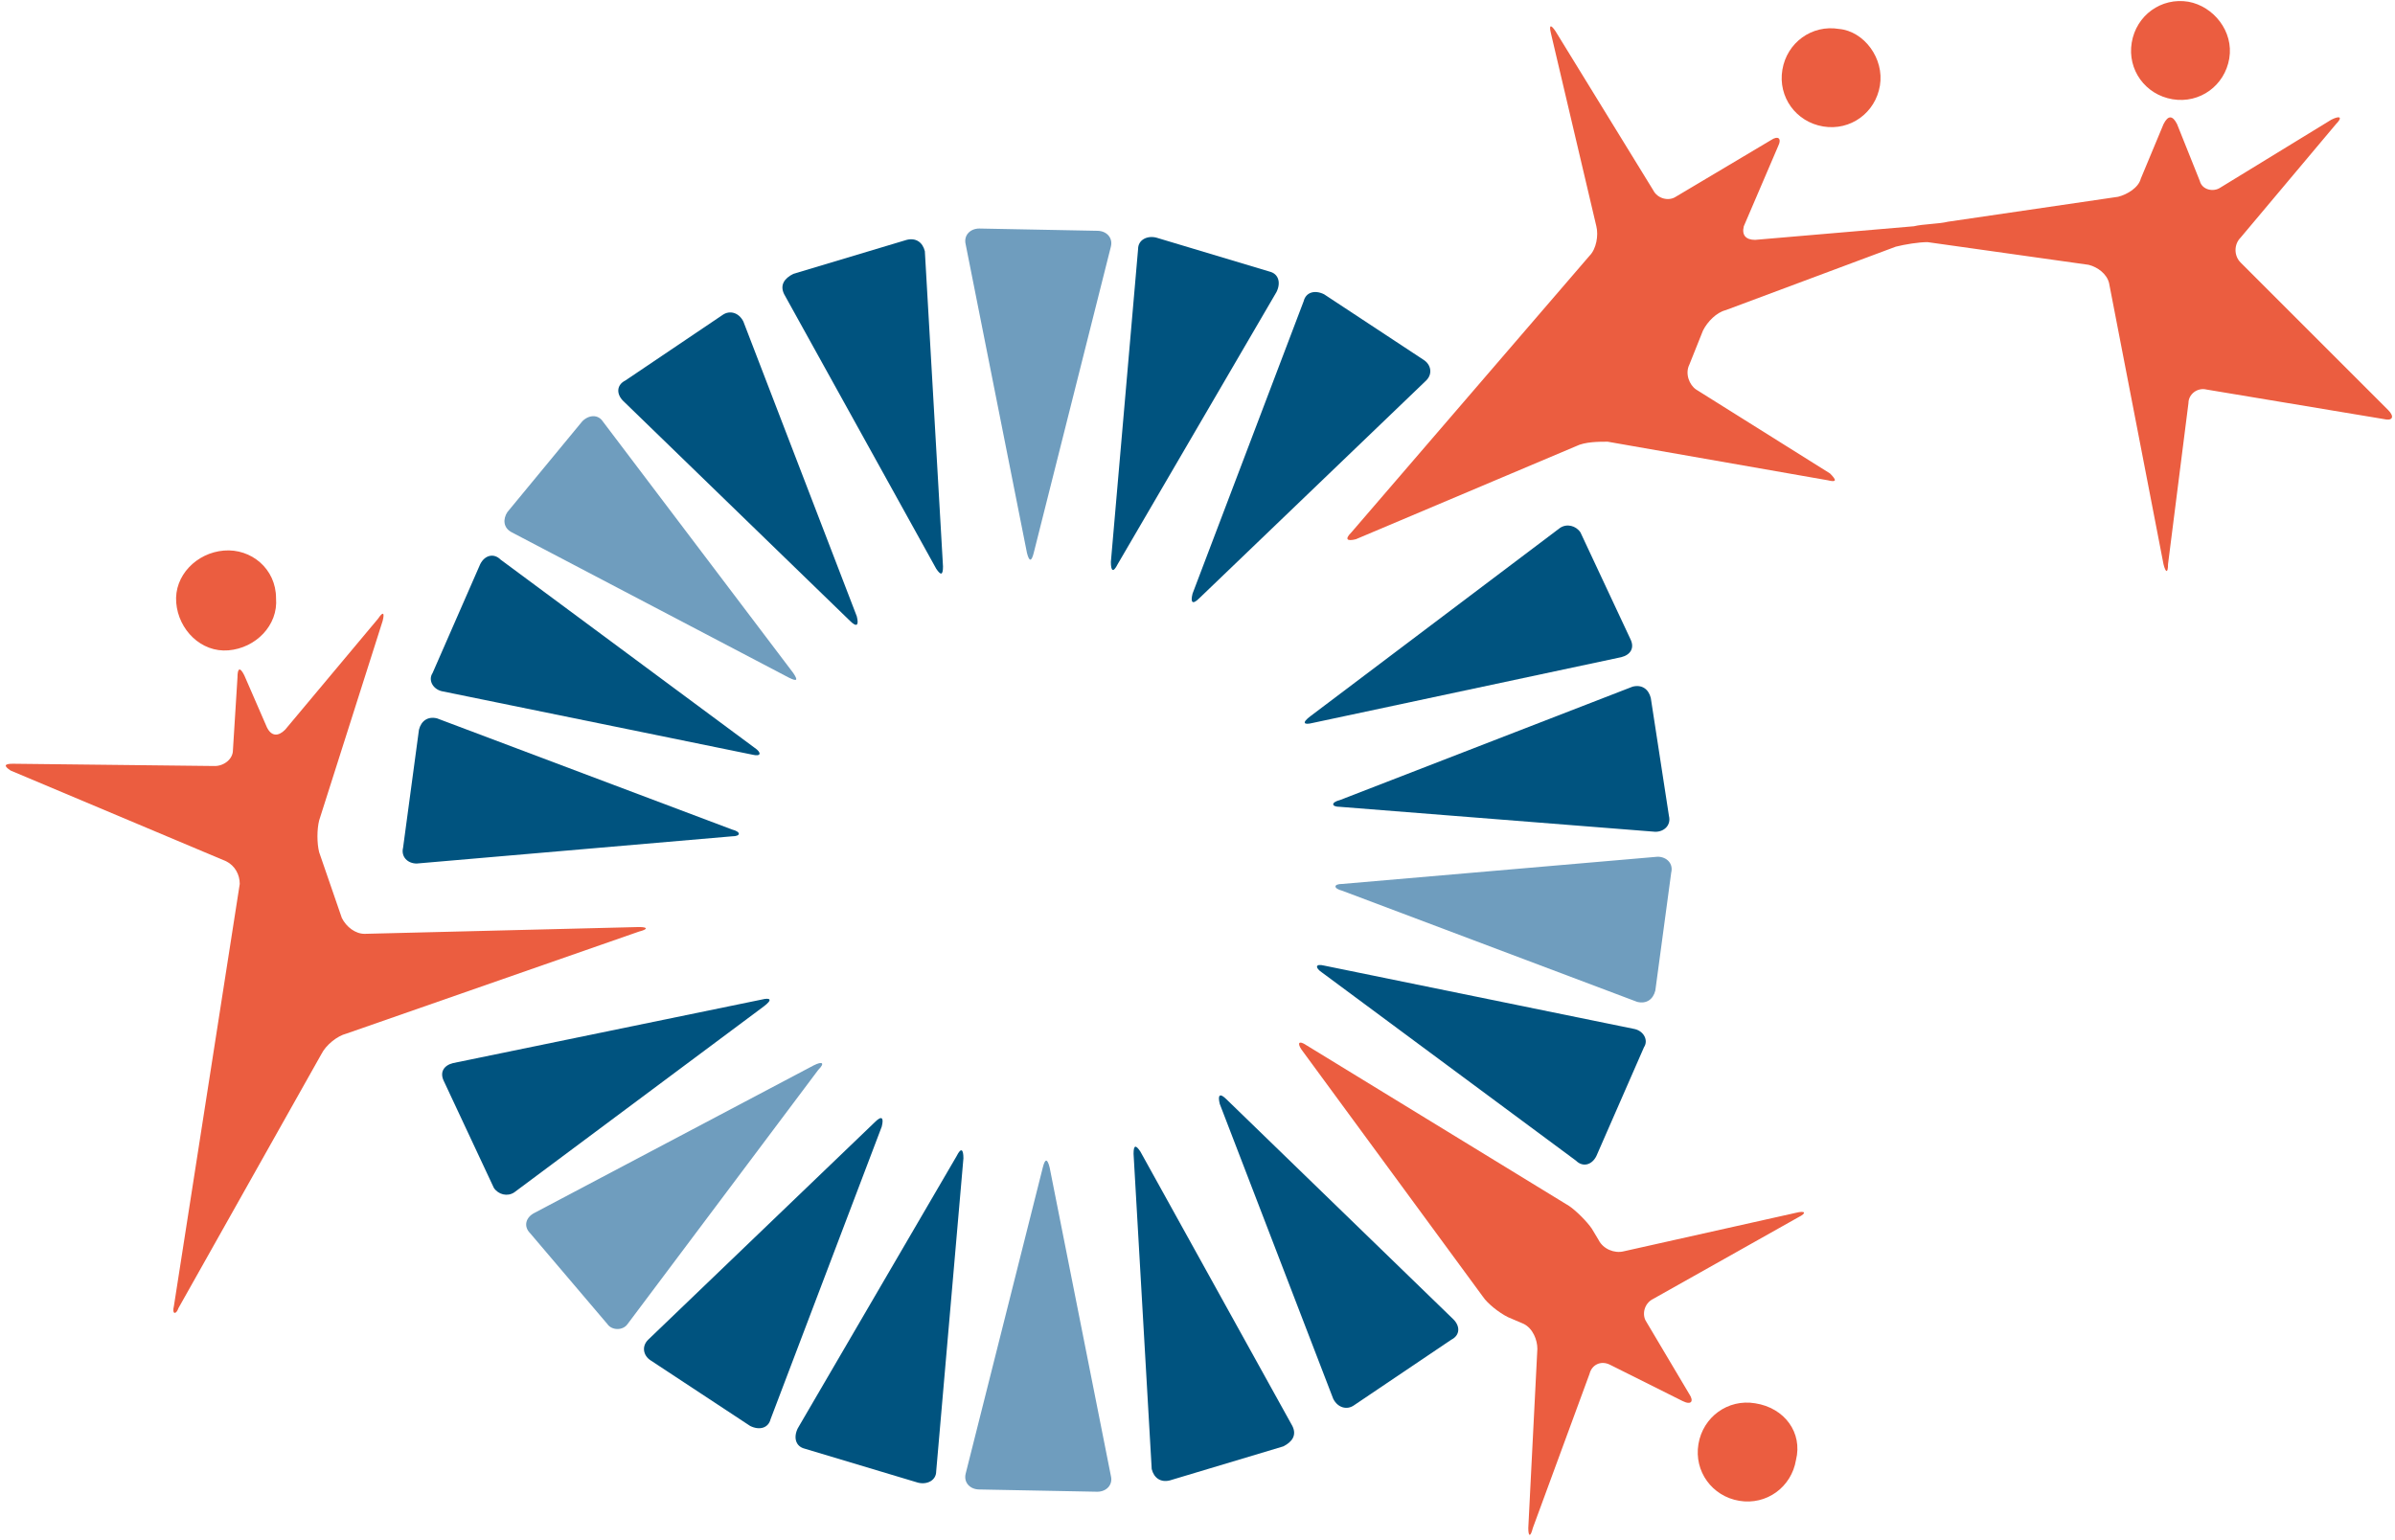 <?xml version="1.0" encoding="UTF-8"?>
<svg xmlns="http://www.w3.org/2000/svg" width="381" height="245" viewBox="0 0 381 245" fill="none">
  <path fill-rule="evenodd" clip-rule="evenodd" d="M285.708 232.327C284.986 236.657 281.016 239.544 276.685 238.823C272.355 238.101 269.468 234.131 270.189 229.8C270.911 225.47 274.881 222.583 279.212 223.304C283.903 224.026 286.79 227.996 285.708 232.327Z" fill="#EB5D40"></path>
  <path fill-rule="evenodd" clip-rule="evenodd" d="M243.123 243.153C243.123 244.597 243.484 244.597 243.845 243.153L252.867 218.613C253.228 217.169 254.671 216.448 256.115 217.169L267.663 222.944C269.107 223.665 269.468 222.943 268.746 221.861L261.889 210.312C261.167 209.23 261.528 207.425 262.972 206.704L286.068 193.712C287.512 192.99 287.151 192.629 285.707 192.99L258.28 199.125C256.836 199.486 255.032 198.764 254.31 197.321L253.228 195.516C252.506 194.433 250.701 192.629 249.619 191.907L207.756 166.284C206.673 165.562 206.312 165.923 207.034 167.006L235.905 206.343C236.627 207.425 238.431 208.869 239.875 209.591L242.401 210.673C243.845 211.395 244.566 213.2 244.566 214.643L243.123 243.153Z" fill="#EB5D40"></path>
  <path fill-rule="evenodd" clip-rule="evenodd" d="M299.06 13.629C298.339 17.96 294.369 20.847 290.038 20.125C285.708 19.403 282.82 15.434 283.542 11.103C284.264 6.772 288.234 3.885 292.564 4.607C296.534 4.968 299.782 9.298 299.06 13.629Z" fill="#EB5D40"></path>
  <path fill-rule="evenodd" clip-rule="evenodd" d="M354.637 9.298C353.915 13.629 349.945 16.516 345.615 15.794C341.284 15.073 338.397 11.103 339.119 6.772C339.841 2.442 343.81 -0.446 348.141 0.276C352.111 0.998 355.359 4.968 354.637 9.298Z" fill="#EB5D40"></path>
  <path fill-rule="evenodd" clip-rule="evenodd" d="M348.141 64.153C348.141 62.71 349.584 61.627 351.028 61.988L379.177 66.68C380.621 67.04 380.982 66.319 379.899 65.236L356.441 41.778C355.359 40.696 355.359 38.891 356.441 37.809L371.599 19.764C372.681 18.681 372.32 18.321 370.877 19.042L353.193 29.869C352.111 30.591 350.306 30.23 349.945 28.786L346.336 19.764C345.615 18.321 344.893 18.321 344.171 19.764L340.562 28.425C340.201 29.869 338.397 30.952 336.953 31.313L309.887 35.282C308.443 35.643 305.917 35.643 304.474 36.004L279.212 38.169C277.768 38.169 277.046 37.448 277.407 36.004L282.82 23.373C283.542 21.93 282.82 21.569 281.738 22.29L266.58 31.313C265.498 32.034 263.693 31.673 262.972 30.23L247.453 4.968C246.732 3.885 246.371 3.885 246.732 5.329L253.949 36.004C254.31 37.448 253.949 39.613 252.867 40.696L214.974 84.724C213.891 85.806 214.252 86.167 215.695 85.806L250.701 71.01C252.145 70.288 254.31 70.288 255.754 70.288L290.76 76.424C292.203 76.784 292.203 76.423 291.121 75.341L269.828 61.988C268.746 61.266 268.024 59.462 268.746 58.018L270.911 52.605C271.633 51.161 273.076 49.718 274.52 49.357L301.587 39.252C303.03 38.891 305.195 38.53 306.639 38.53L332.262 42.139C333.705 42.5 335.149 43.583 335.51 45.026L344.171 89.776C344.532 91.22 344.893 91.22 344.893 89.776L348.141 64.153Z" fill="#EB5D40"></path>
  <path fill-rule="evenodd" clip-rule="evenodd" d="M43.913 95.189C44.274 99.52 40.665 103.129 36.335 103.49C32.004 103.851 28.395 100.242 28.034 95.911C27.673 91.581 31.282 87.972 35.613 87.611C39.944 87.25 43.913 90.498 43.913 95.189Z" fill="#EB5D40"></path>
  <path fill-rule="evenodd" clip-rule="evenodd" d="M101.655 148.24C103.099 147.879 103.099 147.518 101.655 147.518L57.988 148.601C56.544 148.601 55.101 147.518 54.379 146.075L50.77 135.609C50.409 134.165 50.409 132 50.77 130.556L60.875 98.798C61.236 97.355 60.875 97.355 60.153 98.438L45.357 116.121C44.274 117.204 43.191 117.204 42.47 115.76L38.861 107.46C38.139 106.016 37.778 106.377 37.778 107.821L37.056 119.369C37.056 120.812 35.613 121.895 34.169 121.895L2.05 121.534C0.607 121.534 0.607 121.895 1.689 122.617L35.974 137.052C37.417 137.774 38.139 139.218 38.139 140.661L27.673 207.786C27.312 209.23 28.034 209.23 28.395 208.147L51.131 167.728C51.853 166.284 53.657 164.841 55.101 164.48L101.655 148.24Z" fill="#EB5D40"></path>
  <path fill-rule="evenodd" clip-rule="evenodd" d="M153.623 38.891C153.262 37.448 154.345 36.365 155.788 36.365L174.555 36.726C175.998 36.726 177.081 37.809 176.72 39.252L164.45 87.972C164.089 89.415 163.728 89.415 163.367 87.972L153.623 38.891Z" fill="#6F9DBE"></path>
  <path fill-rule="evenodd" clip-rule="evenodd" d="M176.72 234.853C177.081 236.296 175.998 237.379 174.555 237.379L155.788 237.018C154.345 237.018 153.262 235.935 153.623 234.492L165.893 185.772C166.254 184.329 166.615 184.329 166.976 185.772L176.72 234.853Z" fill="#6F9DBE"></path>
  <path fill-rule="evenodd" clip-rule="evenodd" d="M181.05 39.613C181.05 38.169 182.494 37.448 183.937 37.809L201.982 43.222C203.425 43.583 203.786 45.026 203.065 46.47L177.802 89.776C177.081 91.22 176.72 90.859 176.72 89.415L181.05 39.613Z" fill="#00537F"></path>
  <path fill-rule="evenodd" clip-rule="evenodd" d="M148.931 234.131C148.931 235.575 147.488 236.296 146.044 235.936L128 230.522C126.556 230.161 126.196 228.718 126.917 227.274L152.179 183.968C152.901 182.524 153.262 182.885 153.262 184.329L148.931 234.131Z" fill="#00537F"></path>
  <path fill-rule="evenodd" clip-rule="evenodd" d="M207.395 47.913C207.756 46.47 209.2 46.109 210.643 46.831L226.522 57.296C227.605 58.018 227.966 59.462 226.883 60.544L190.794 95.189C189.712 96.272 189.351 95.911 189.712 94.468L207.395 47.913Z" fill="#00537F"></path>
  <path fill-rule="evenodd" clip-rule="evenodd" d="M122.587 225.831C122.226 227.274 120.782 227.635 119.339 226.913L103.46 216.448C102.377 215.726 102.016 214.282 103.099 213.2L139.187 178.554C140.27 177.472 140.631 177.833 140.27 179.276L122.587 225.831Z" fill="#00537F"></path>
  <path fill-rule="evenodd" clip-rule="evenodd" d="M99.851 210.673C99.129 211.756 97.325 211.756 96.603 210.673L84.333 196.238C83.25 195.155 83.611 193.712 85.054 192.99L129.444 169.532C130.887 168.81 131.248 169.171 130.165 170.254L99.851 210.673Z" fill="#6F9DBE"></path>
  <path fill-rule="evenodd" clip-rule="evenodd" d="M248.176 84.002C249.258 83.28 250.702 83.641 251.423 84.724L259.363 101.686C260.085 103.129 259.363 104.212 257.919 104.573L208.839 115.038C207.395 115.399 207.034 115.038 208.478 113.956L248.176 84.002Z" fill="#00537F"></path>
  <path fill-rule="evenodd" clip-rule="evenodd" d="M81.807 189.742C80.724 190.464 79.28 190.103 78.559 189.02L70.619 172.059C69.897 170.615 70.619 169.532 72.063 169.171L121.143 159.067C122.587 158.706 122.948 159.067 121.504 160.149L81.807 189.742Z" fill="#00537F"></path>
  <path fill-rule="evenodd" clip-rule="evenodd" d="M259.724 109.264C261.167 108.903 262.25 109.625 262.611 111.069L265.498 129.835C265.859 131.278 264.776 132.361 263.333 132.361L213.169 128.391C211.726 128.391 211.726 127.669 213.169 127.308L259.724 109.264Z" fill="#00537F"></path>
  <path fill-rule="evenodd" clip-rule="evenodd" d="M263.693 136.331C265.137 136.331 266.22 137.413 265.859 138.857L263.333 157.623C262.972 159.066 261.889 159.788 260.445 159.427L213.53 141.744C212.087 141.383 212.087 140.661 213.53 140.661L263.693 136.331Z" fill="#6F9DBE"></path>
  <path fill-rule="evenodd" clip-rule="evenodd" d="M66.288 137.413C64.845 137.413 63.762 136.331 64.123 134.887L66.649 116.121C67.01 114.677 68.093 113.956 69.536 114.317L116.452 132C117.895 132.361 117.895 133.083 116.452 133.083L66.288 137.413Z" fill="#00537F"></path>
  <path fill-rule="evenodd" clip-rule="evenodd" d="M260.085 163.758C261.528 164.119 262.25 165.563 261.528 166.645L253.95 183.968C253.228 185.411 251.784 185.772 250.702 184.69L210.282 154.736C209.2 154.014 209.2 153.292 210.643 153.653L260.085 163.758Z" fill="#00537F"></path>
  <path fill-rule="evenodd" clip-rule="evenodd" d="M70.258 109.986C68.815 109.625 68.093 108.182 68.815 107.099L76.393 89.776C77.115 88.333 78.559 87.972 79.641 89.055L120.061 119.008C121.143 119.73 121.143 120.452 119.7 120.091L70.258 109.986Z" fill="#00537F"></path>
  <path fill-rule="evenodd" clip-rule="evenodd" d="M81.446 84.724C80.002 84.002 80.002 82.558 80.724 81.476L92.633 67.04C93.716 65.958 95.159 65.958 95.881 67.04L126.196 107.099C126.917 108.182 126.917 108.542 125.474 107.821L81.446 84.724Z" fill="#6F9DBE"></path>
  <path fill-rule="evenodd" clip-rule="evenodd" d="M231.214 209.952C232.296 211.034 232.296 212.478 230.853 213.2L215.335 223.665C214.252 224.387 212.809 224.026 212.087 222.583L194.042 175.667C193.682 174.224 194.042 173.863 195.125 174.946L231.214 209.952Z" fill="#00537F"></path>
  <path fill-rule="evenodd" clip-rule="evenodd" d="M99.129 63.792C98.046 62.71 98.046 61.266 99.49 60.544L115.008 50.079C116.091 49.357 117.534 49.718 118.256 51.161L136.3 98.077C136.661 99.52 136.3 99.881 135.218 98.798L99.129 63.792Z" fill="#00537F"></path>
  <path fill-rule="evenodd" clip-rule="evenodd" d="M205.591 226.913C206.312 228.357 205.591 229.44 204.147 230.161L186.103 235.575C184.659 235.936 183.577 235.214 183.216 233.77L180.329 183.607C180.329 182.163 180.69 182.163 181.411 183.246L205.591 226.913Z" fill="#00537F"></path>
  <path fill-rule="evenodd" clip-rule="evenodd" d="M124.752 46.831C124.03 45.387 124.752 44.304 126.196 43.583L144.24 38.169C145.684 37.809 146.766 38.53 147.127 39.974L150.014 90.137C150.014 91.581 149.653 91.581 148.932 90.498L124.752 46.831Z" fill="#00537F"></path>
</svg>
